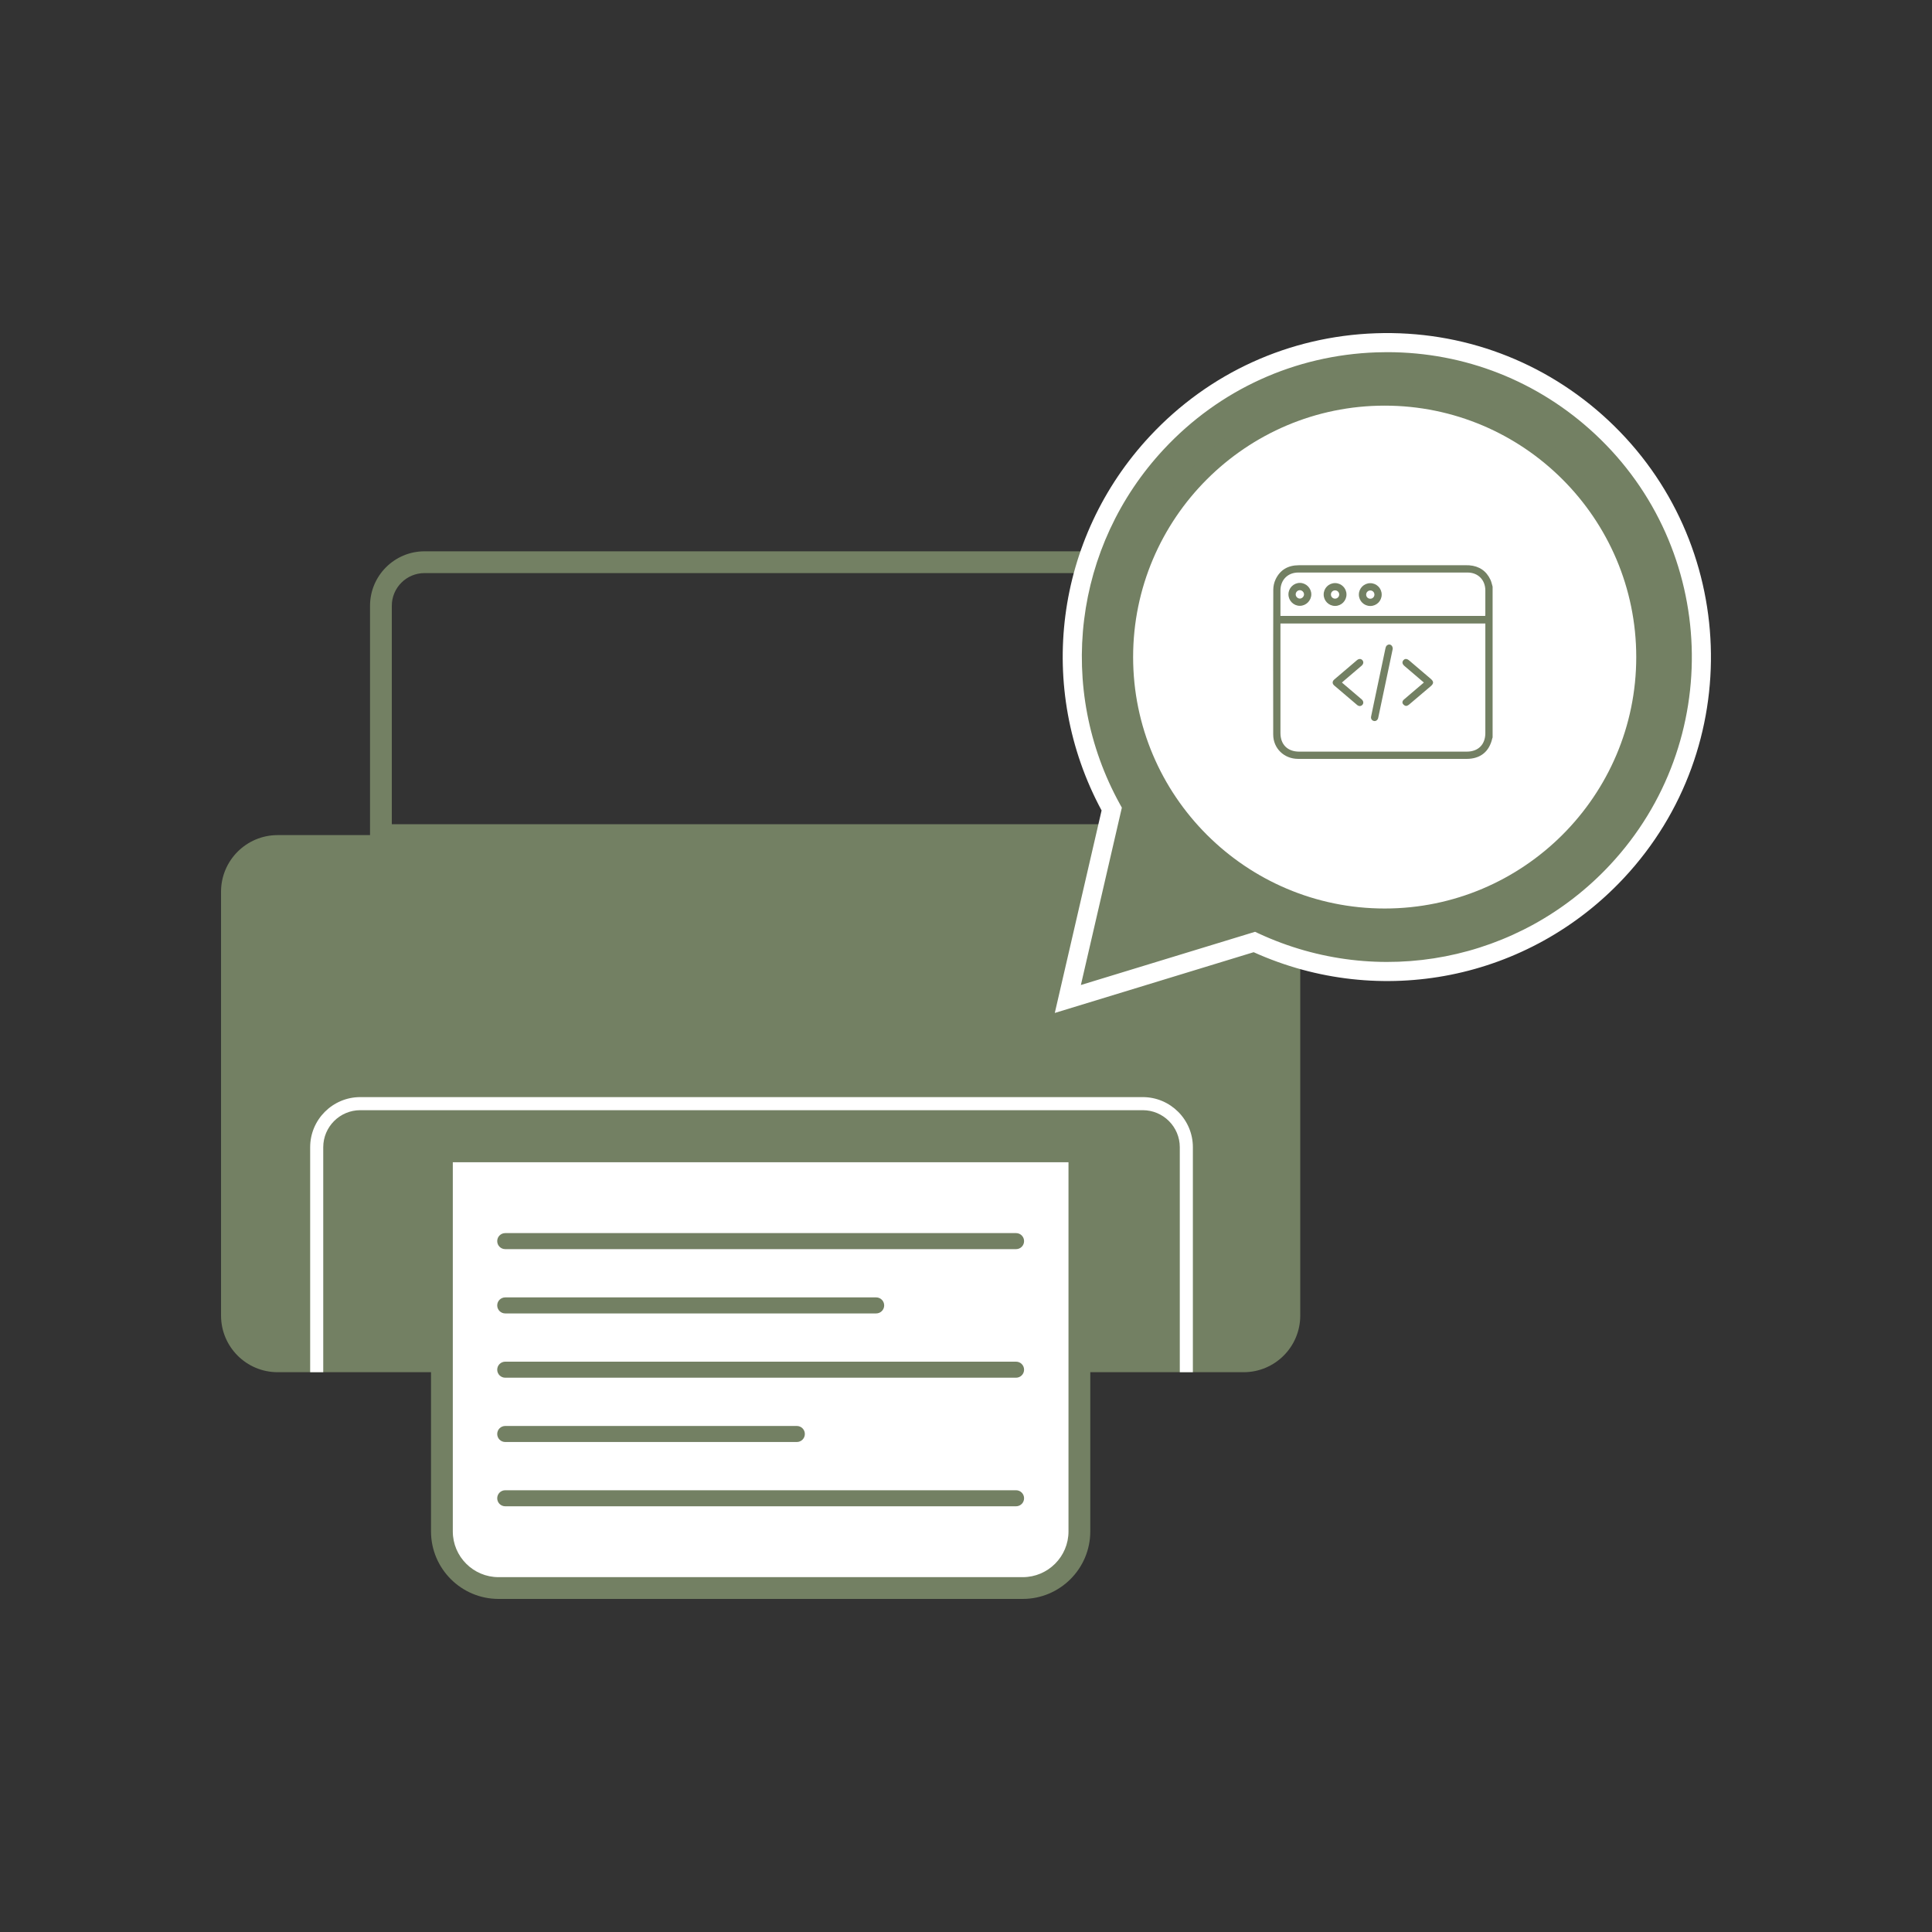<svg xmlns="http://www.w3.org/2000/svg" xmlns:xlink="http://www.w3.org/1999/xlink" id="Layer_1" x="0px" y="0px" viewBox="0 0 1000 1000" style="enable-background:new 0 0 1000 1000;" xml:space="preserve"><rect x="0" y="0" width="1000" height="1000" fill="#333333" stroke="none"/>  <style type="text/css">	.st0{fill:#738063;}	.st1{fill:#FFFFFF;}</style>  <g>	<g>		<g>			<g>				<g>					<g>						<g>							<path class="st0" d="M226.13,710.25h-82.41c-16.19,0-29.31-13.12-29.31-29.31V461.56c0-16.19,13.12-29.31,29.31-29.31H643.7        c16.19,0,29.31,13.12,29.31,29.31v219.38c0,16.19-13.12,29.31-29.31,29.31h-85.01"></path>						</g>					</g>				</g>				<g>					<g>						<g>							<path class="st1" d="M529.38,821.97H258.04c-16.19,0-29.31-13.12-29.31-29.31V595.93h329.96v196.73        C558.69,808.84,545.57,821.97,529.38,821.97z"></path>						</g>					</g>					<g>						<g>							<path class="st0" d="M529.38,827.6H258.04c-19.27,0-34.95-15.68-34.95-34.95V590.29h341.24v202.36        C564.33,811.93,548.65,827.6,529.38,827.6z M234.37,601.57v191.09c0,13.05,10.62,23.67,23.67,23.67h271.34        c13.05,0,23.67-10.62,23.67-23.67V601.57H234.37z"></path>						</g>					</g>					<g>						<g>							<g>								<path class="st0" d="M525.91,646.55h-264.4c-2.3,0-4.15-1.86-4.15-4.15c0-2.3,1.86-4.15,4.15-4.15h264.4         c2.3,0,4.15,1.86,4.15,4.15C530.06,644.7,528.21,646.55,525.91,646.55z"></path>							</g>						</g>						<g>							<g>								<path class="st0" d="M453.5,679.83H261.51c-2.3,0-4.15-1.86-4.15-4.15c0-2.3,1.86-4.15,4.15-4.15H453.5         c2.3,0,4.15,1.86,4.15,4.15C457.65,677.97,455.79,679.83,453.5,679.83z"></path>							</g>						</g>						<g>							<g>								<path class="st0" d="M525.91,713.1h-264.4c-2.3,0-4.15-1.86-4.15-4.15c0-2.3,1.86-4.15,4.15-4.15h264.4         c2.3,0,4.15,1.86,4.15,4.15C530.06,711.24,528.21,713.1,525.91,713.1z"></path>							</g>						</g>						<g>							<g>								<path class="st0" d="M412.44,746.38H261.51c-2.3,0-4.15-1.86-4.15-4.15c0-2.3,1.86-4.15,4.15-4.15h150.93         c2.3,0,4.15,1.86,4.15,4.15C416.59,744.52,414.74,746.38,412.44,746.38z"></path>							</g>						</g>						<g>							<g>								<path class="st0" d="M525.91,779.65h-264.4c-2.3,0-4.15-1.86-4.15-4.15c0-2.3,1.86-4.15,4.15-4.15h264.4         c2.3,0,4.15,1.86,4.15,4.15C530.06,777.79,528.21,779.65,525.91,779.65z"></path>							</g>						</g>					</g>				</g>				<g>					<g>						<g>							<path class="st0" d="M595.89,437.89H191.53V313.55c0-15.55,12.65-28.19,28.19-28.19H567.7c15.55,0,28.19,12.65,28.19,28.19        V437.89z M202.81,426.61h381.81V313.55c0-9.33-7.59-16.92-16.92-16.92H219.72c-9.33,0-16.92,7.59-16.92,16.92V426.61z"></path>						</g>					</g>				</g>			</g>		</g>		<g>			<g>				<g>					<path class="st1" d="M617.43,710.25h-6.77V593.8c0-10.57-8.6-19.17-19.17-19.17H186.48c-10.57,0-19.17,8.6-19.17,19.17v116.44      h-6.77V593.8c0-14.3,11.64-25.94,25.94-25.94h405.01c14.3,0,25.94,11.64,25.94,25.94V710.25z"></path>				</g>			</g>		</g>	</g>	<g>		<g>			<g>				<g>					<g>						<path class="st0" d="M836.97,451.03c61.33-65.71,57.74-168.67-8.01-229.96s-168.77-57.71-230.1,8       c-49.31,52.83-56.62,129.73-23.43,189.7l-8,34.61l-14.72,63.69l62.55-19.1l33.99-10.38       C711.42,516.5,787.66,503.86,836.97,451.03z"></path>					</g>				</g>				<g>					<g>						<path class="st1" d="M545.96,524.3l24.22-104.81c-34.15-63.38-24.19-141.03,25.06-193.79c30.56-32.75,72.05-51.64,116.84-53.2       c44.72-1.55,87.49,14.41,120.25,44.95c67.64,63.05,71.35,169.35,8.25,236.95c-49.24,52.77-126.05,68.1-191.69,38.46       L545.96,524.3z M718.05,182.28c-1.88,0-3.75,0.03-5.63,0.1c-42.14,1.47-81.18,19.24-109.95,50.06       c-46.75,50.09-55.88,124.01-22.72,183.94l0.92,1.66l-21.21,91.8l90.15-27.54l1.72,0.8c62.13,28.9,135.27,14.65,182.02-35.44h0       c59.37-63.61,55.88-163.64-7.77-222.98C796.13,197.22,758.13,182.28,718.05,182.28z"></path>					</g>				</g>			</g>			<g>				<g>					<g>						<ellipse class="st1" cx="716.71" cy="340.09" rx="135.16" ry="135.08"></ellipse>					</g>				</g>				<g>					<g>						<path class="st0" d="M716.71,480.12c-77.25,0-140.1-62.81-140.1-140.02s62.85-140.02,140.1-140.02       c77.25,0,140.1,62.81,140.1,140.02S793.97,480.12,716.71,480.12z M716.71,209.96c-71.8,0-130.21,58.38-130.21,130.14       s58.41,130.14,130.21,130.14c71.8,0,130.21-58.38,130.21-130.14S788.51,209.96,716.71,209.96z"></path>					</g>				</g>			</g>		</g>		<g>			<g>				<path class="st0" d="M772.57,303.64c0,26.03,0,52.06,0,78.08c-0.06,0.13-0.13,0.26-0.16,0.41c-1.56,6.96-6.19,10.67-13.32,10.67     c-18.93,0-37.85,0-56.78,0c-10.17,0-20.33,0.02-30.5-0.01c-7.19-0.02-12.79-5.47-12.8-12.55c-0.04-25.03-0.04-50.05,0.04-75.08     c0.01-1.75,0.43-3.65,1.17-5.23c2.36-5.01,6.51-7.36,12.01-7.36c29.02,0,58.04,0,87.06,0c0.41,0,0.81-0.01,1.22,0.03     c5.12,0.41,8.83,2.89,10.99,7.57C771.99,301.26,772.21,302.48,772.57,303.64z M768.81,322.71c-35.43,0-70.7,0-106.05,0     c0,0.45,0,0.82,0,1.18c0,18.52,0,37.04,0,55.55c0,5.92,3.69,9.59,9.63,9.6c28.94,0,57.88,0,86.82,0c5.93,0,9.6-3.68,9.6-9.62     c0-18.48,0-36.96,0-55.44C768.81,323.58,768.81,323.18,768.81,322.71z M768.75,318.81c0.02-0.35,0.06-0.64,0.06-0.93     c0-4.1,0.02-8.21,0-12.31c-0.03-5.42-3.78-9.23-9.21-9.23c-29.21-0.02-58.41-0.02-87.62,0c-5.43,0-9.18,3.81-9.22,9.23     c-0.02,3.11,0,6.21,0,9.32c0,1.29,0,2.57,0,3.92C698.14,318.81,733.42,318.81,768.75,318.81z"></path>			</g>			<g>				<path class="st0" d="M720.88,335.82c-0.44,2.11-0.93,4.46-1.42,6.8c-1.96,9.31-3.93,18.63-5.89,27.94     c-0.08,0.4-0.14,0.8-0.26,1.19c-0.31,1.04-1.26,1.65-2.18,1.43c-1.04-0.24-1.67-1.16-1.46-2.26c0.39-2.03,0.83-4.05,1.26-6.07     c2.06-9.75,4.12-19.49,6.17-29.24c0.19-0.88,0.5-1.63,1.43-1.93C719.73,333.3,720.89,334.23,720.88,335.82z"></path>			</g>			<g>				<path class="st0" d="M694.57,353.28c2.73,2.33,5.37,4.58,8.01,6.82c0.76,0.65,1.54,1.27,2.27,1.94     c0.91,0.84,1.04,1.97,0.35,2.75c-0.72,0.82-1.81,0.9-2.77,0.09c-3.95-3.34-7.9-6.68-11.82-10.06c-1.12-0.97-1.11-2.15,0.04-3.14     c3.89-3.35,7.8-6.68,11.73-9.99c1.01-0.85,2.15-0.78,2.85,0.08c0.68,0.84,0.51,1.95-0.49,2.82c-2.94,2.53-5.9,5.04-8.86,7.55     C695.49,352.49,695.1,352.82,694.57,353.28z"></path>			</g>			<g>				<path class="st0" d="M736.99,353.28c-3.37-2.88-6.63-5.65-9.89-8.44c-0.28-0.24-0.56-0.49-0.78-0.78     c-0.59-0.78-0.55-1.61,0.07-2.33c0.63-0.73,1.45-0.84,2.3-0.37c0.32,0.18,0.61,0.42,0.89,0.66c3.63,3.09,7.26,6.18,10.88,9.27     c1.74,1.48,1.73,2.49,0.01,3.95c-3.69,3.14-7.36,6.29-11.07,9.39c-0.48,0.4-1.19,0.82-1.74,0.75c-0.58-0.08-1.26-0.62-1.57-1.15     c-0.42-0.71-0.14-1.52,0.51-2.09c1.25-1.09,2.52-2.17,3.79-3.24C732.54,357.06,734.71,355.22,736.99,353.28z"></path>			</g>			<g>				<path class="st0" d="M666.9,307.65c-0.01-3.26,2.64-5.93,5.9-5.94c3.22-0.01,5.93,2.7,5.93,5.92c0,3.22-2.71,5.94-5.92,5.94     C669.57,313.59,666.9,310.91,666.9,307.65z M672.78,305.48c-1.19,0.02-2.17,1.04-2.13,2.24c0.04,1.14,1.04,2.11,2.17,2.1     c1.16-0.01,2.18-1.09,2.14-2.25C674.91,306.44,673.9,305.47,672.78,305.48z"></path>			</g>			<g>				<path class="st0" d="M715.16,307.72c0.02,3.28-2.59,5.92-5.86,5.94c-3.28,0.02-5.93-2.59-5.95-5.86     c-0.02-3.27,2.61-5.93,5.87-5.95C712.49,301.83,715.14,304.46,715.16,307.72z M709.23,309.9c1.17,0.02,2.12-0.88,2.17-2.05     c0.04-1.22-0.89-2.22-2.1-2.23c-1.21-0.02-2.19,0.96-2.18,2.17C707.13,308.95,708.06,309.89,709.23,309.9z"></path>			</g>			<g>				<path class="st0" d="M685.13,307.73c-0.01-3.28,2.6-5.91,5.88-5.92c3.27-0.01,5.92,2.61,5.93,5.88     c0.01,3.26-2.63,5.93-5.89,5.94C687.79,313.63,685.14,311,685.13,307.73z M691.01,305.57c-1.18,0.01-2.1,0.93-2.12,2.1     c-0.02,1.22,0.94,2.2,2.15,2.19c1.16-0.01,2.11-0.96,2.13-2.11C693.2,306.54,692.22,305.56,691.01,305.57z"></path>			</g>		</g>	</g></g></svg>